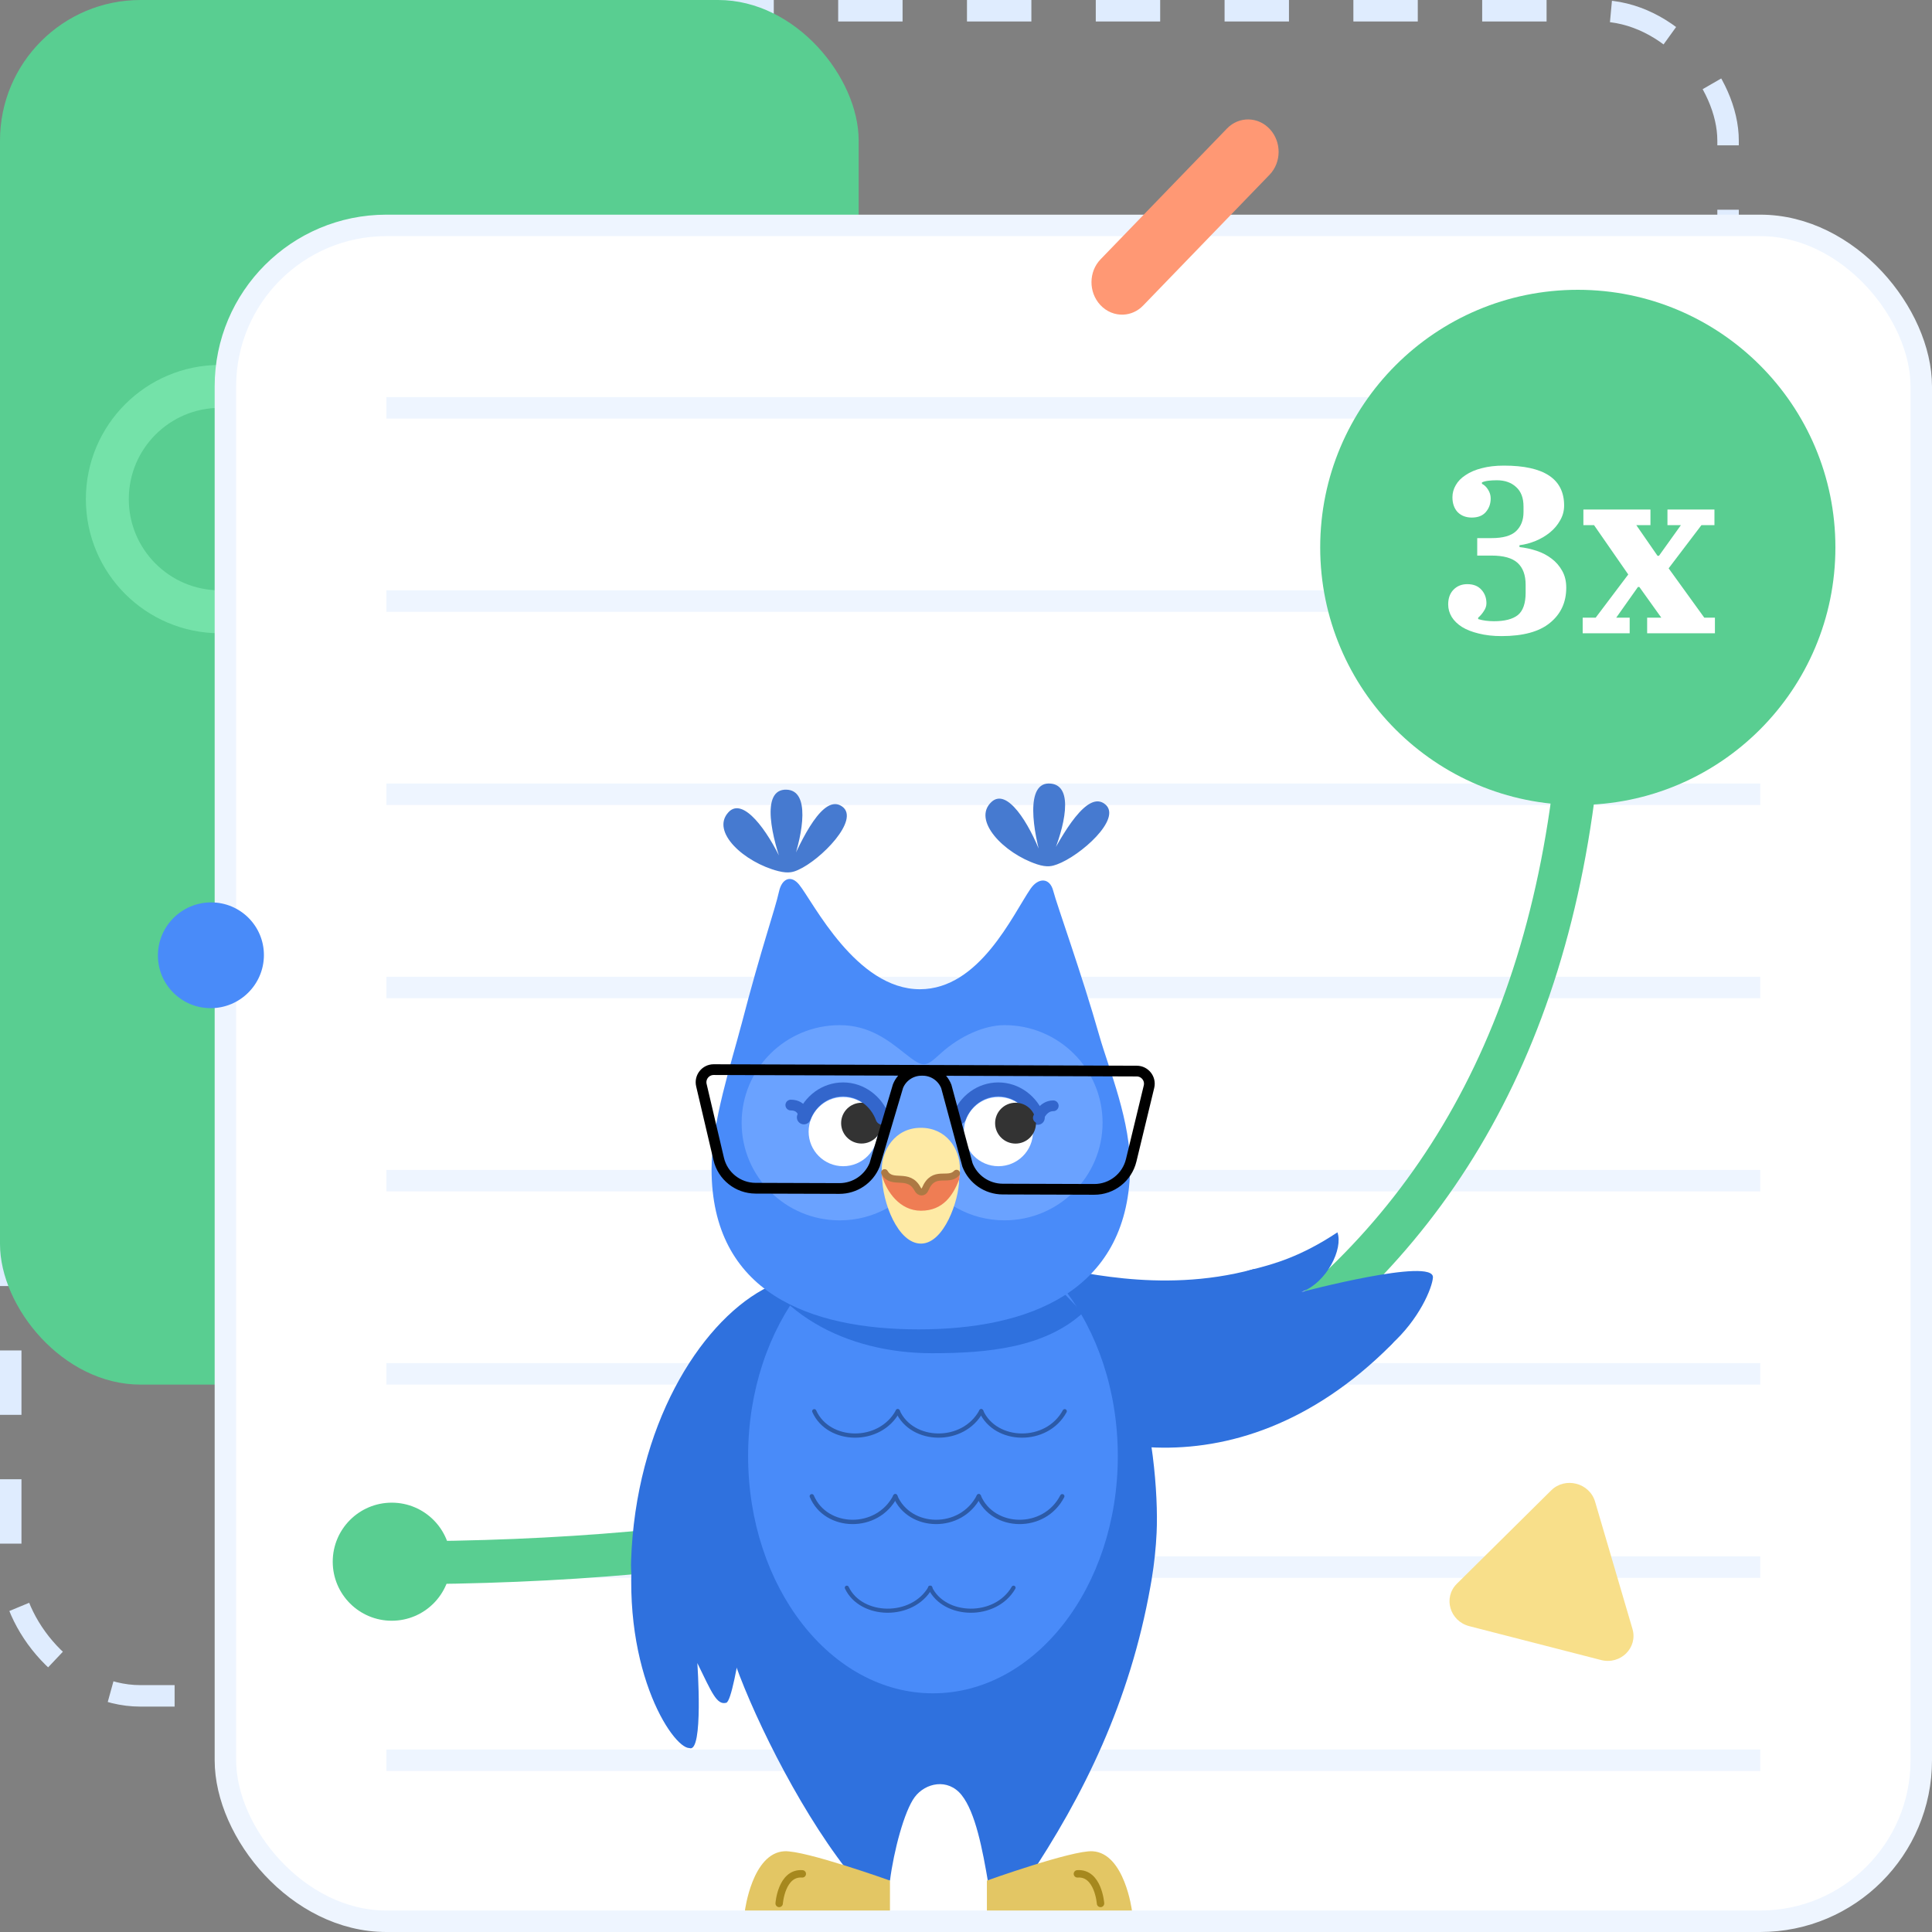 <?xml version="1.0" encoding="UTF-8"?>
<svg xmlns="http://www.w3.org/2000/svg" width="180" height="180" viewBox="0 0 180 180" fill="none">
  <rect x="0" y="0" width="180" height="180" fill="#808080" stroke="none"/>
  <rect x="1" y="104" width="70" height="54" rx="12.091" stroke="#DFECFE" stroke-width="2" stroke-dasharray="6 6"></rect>
  <rect x="54" y="1" width="107" height="127" rx="12.091" stroke="#DFECFE" stroke-width="2" stroke-dasharray="6 6"></rect>
  <rect width="80" height="129" rx="13.091" fill="#59CE91"></rect>
  <path d="M20.5 57C14.701 57 10 52.299 10 46.5C10 40.701 14.701 36 20.5 36C26.299 36 31 40.701 31 46.5C31 52.299 26.299 57 20.5 57Z" stroke="#74E2A9" stroke-width="4"></path>
  <rect x="21" y="21" width="158" height="158" rx="15" fill="white"></rect>
  <rect x="21" y="21" width="158" height="158" rx="15" stroke="#EEF5FF" stroke-width="2"></rect>
  <rect x="164" y="37" width="2" height="128" transform="rotate(90 164 37)" fill="#EEF5FF"></rect>
  <rect x="164" y="55" width="2" height="128" transform="rotate(90 164 55)" fill="#EEF5FF"></rect>
  <rect x="164" y="73" width="2" height="128" transform="rotate(90 164 73)" fill="#EEF5FF"></rect>
  <rect x="164" y="91" width="2" height="128" transform="rotate(90 164 91)" fill="#EEF5FF"></rect>
  <rect x="164" y="109" width="2" height="128" transform="rotate(90 164 109)" fill="#EEF5FF"></rect>
  <rect x="164" y="127" width="2" height="128" transform="rotate(90 164 127)" fill="#EEF5FF"></rect>
  <rect x="164" y="145" width="2" height="128" transform="rotate(90 164 145)" fill="#EEF5FF"></rect>
  <rect x="164" y="163" width="2" height="128" transform="rotate(90 164 163)" fill="#EEF5FF"></rect>
  <circle cx="147" cy="51" r="24" fill="#59CE91"></circle>
  <circle cx="36.5" cy="145.5" r="5.5" fill="#59CE91"></circle>
  <path d="M139.896 59.264C139.104 59.264 138.393 59.183 137.762 59.022C137.146 58.875 136.625 58.67 136.2 58.406C135.789 58.142 135.474 57.834 135.254 57.482C135.034 57.115 134.924 56.727 134.924 56.316C134.924 55.744 135.085 55.289 135.408 54.952C135.745 54.6 136.178 54.424 136.706 54.424C137.278 54.424 137.718 54.6 138.026 54.952C138.334 55.289 138.488 55.707 138.488 56.206C138.488 56.455 138.407 56.697 138.246 56.932C138.099 57.167 137.923 57.372 137.718 57.548V57.68C138.158 57.812 138.649 57.878 139.192 57.878C140.189 57.878 140.93 57.687 141.414 57.306C141.898 56.91 142.14 56.213 142.14 55.216V54.49C142.14 53.581 141.891 52.899 141.392 52.444C140.893 51.989 140.087 51.762 138.972 51.762H137.63V50.134H138.972C140.028 50.134 140.783 49.921 141.238 49.496C141.707 49.056 141.942 48.462 141.942 47.714V47.186C141.942 46.394 141.715 45.793 141.26 45.382C140.805 44.957 140.204 44.744 139.456 44.744C139.177 44.744 138.913 44.759 138.664 44.788C138.429 44.817 138.231 44.869 138.07 44.942V45.074C138.305 45.191 138.495 45.375 138.642 45.624C138.803 45.873 138.884 46.145 138.884 46.438C138.884 46.937 138.73 47.362 138.422 47.714C138.129 48.051 137.696 48.22 137.124 48.22C136.581 48.22 136.141 48.051 135.804 47.714C135.481 47.362 135.32 46.9 135.32 46.328C135.32 45.932 135.423 45.558 135.628 45.206C135.833 44.839 136.141 44.524 136.552 44.26C136.963 43.981 137.461 43.769 138.048 43.622C138.649 43.461 139.339 43.38 140.116 43.38C143.856 43.38 145.726 44.619 145.726 47.098C145.726 47.597 145.601 48.059 145.352 48.484C145.117 48.909 144.802 49.283 144.406 49.606C144.01 49.929 143.563 50.193 143.064 50.398C142.565 50.603 142.067 50.735 141.568 50.794V50.97C142.111 51.029 142.646 51.146 143.174 51.322C143.702 51.498 144.164 51.74 144.56 52.048C144.971 52.356 145.301 52.737 145.55 53.192C145.799 53.632 145.924 54.153 145.924 54.754C145.924 56.118 145.418 57.211 144.406 58.032C143.409 58.853 141.905 59.264 139.896 59.264ZM147.455 57.548H148.665L151.701 53.522L148.511 48.924H147.521V47.472H153.769V48.924H152.449L154.429 51.784H154.561L156.607 48.924H155.353V47.472H159.731V48.924H158.521L155.463 52.95L158.785 57.548H159.775V59H153.461V57.548H154.781L152.735 54.688H152.603L150.579 57.548H151.833V59H147.455V57.548Z" fill="white"></path>
  <path d="M36.695 145.602C98.5 145.602 141.5 126.5 147 70.5" stroke="#59CE91" stroke-width="4" stroke-linecap="round" stroke-linejoin="round"></path>
  <g clip-path="url(#clip0_7211_61379)">
    <path d="M105.506 127.731C102.225 119.733 96.433 113.564 86.256 113.575C77.081 113.586 71.767 119.298 68.396 126.738C66.573 130.763 65.484 137.69 65.935 143.282C66.257 147.29 67.037 151.42 68.532 155.108C70.438 160.442 75.026 169.63 79.733 175.236L82.917 175.209C83.266 172.474 84.243 168.737 85.227 167.424C86.212 166.111 88.309 165.634 89.595 167.247C90.881 168.86 91.543 172.305 92.081 175.504L95.667 175.211C100.97 167.3 105.275 158.513 107.179 147.825C107.221 147.594 107.261 147.365 107.299 147.137C107.548 145.626 107.695 144.166 107.759 142.813C107.93 139.243 107.368 132.265 105.508 127.733L105.506 127.731Z" fill="#2F71DE"></path>
    <path d="M101.794 172.477C99.899 172.366 91.947 175.209 91.947 175.209V178H105.459C105.459 178 104.782 172.652 101.794 172.477Z" fill="#E3C664"></path>
    <path d="M73.07 172.477C74.965 172.366 82.916 175.209 82.916 175.209V178H69.404C69.404 178 70.082 172.652 73.07 172.477Z" fill="#E3C664"></path>
    <path d="M70.143 145.22C70.143 145.22 68.55 158.394 67.666 158.642C66.779 158.891 66.308 157.676 64.969 154.944C64.969 154.944 65.566 163.359 64.236 162.864C62.645 162.886 57.555 155.148 59.095 142.853C59.803 137.199 65.357 137.71 66.89 138.441C71.587 140.676 70.143 145.222 70.143 145.222V145.22Z" fill="#2F71DE"></path>
    <path d="M58.796 145.431C59.218 132.859 65.154 123.419 71.066 120.156C79.139 115.699 79.157 123.093 78.21 126.929C77.511 129.771 70.908 144.673 69.422 148.204C67.32 153.202 58.523 153.551 58.796 145.431Z" fill="#2F71DE"></path>
    <path d="M116.805 118.242C118.631 117.778 121.164 117.1 124.605 114.814C125.156 116.338 123.632 119.484 121.248 120.377C121.248 120.377 133.634 117.1 133.503 119.022C133.37 120.944 128.729 130.739 116.85 128.271C113.848 127.646 111.949 125.329 112.315 122.717C112.731 119.755 115.463 118.58 116.81 118.238L116.805 118.242Z" fill="#2F71DE"></path>
    <path d="M116.804 118.243C107.813 120.678 99.856 118.166 97.529 118.034C88.432 117.519 89.792 126.186 92.806 129.174C98.289 134.605 114.747 140.206 129.614 125.299C131.736 123.173 124.151 124.144 120.237 122.764C117.317 121.736 118.193 117.868 116.804 118.243Z" fill="#2F71DE"></path>
    <path d="M78.475 75.151C76.718 73.863 74.687 78.166 73.45 80.983C73.565 80.694 73.748 80.694 73.863 80.361C74.807 77.611 75.498 73.65 73.281 73.572C70.788 73.485 71.957 78.23 73.017 80.976C72.879 80.648 72.995 80.588 72.823 80.221C71.515 77.42 69.236 74.2 67.871 75.671C66.181 77.491 69.34 80.35 72.51 81.159C73.505 81.412 73.961 81.227 74.376 81.041C76.478 80.108 80.141 76.373 78.477 75.151H78.475Z" fill="#467AD0"></path>
    <path d="M102.981 74.947C101.32 73.538 98.991 77.69 97.561 80.414C97.696 80.132 97.878 80.147 98.016 79.821C99.149 77.144 100.115 73.24 97.909 73.007C95.43 72.745 96.263 77.561 97.129 80.374C97.014 80.036 97.134 79.983 96.99 79.608C95.881 76.722 93.831 73.351 92.366 74.722C90.554 76.419 93.504 79.492 96.61 80.521C97.585 80.843 98.052 80.689 98.48 80.534C100.642 79.75 104.559 76.282 102.981 74.947Z" fill="#467AD0"></path>
    <path d="M86.922 157.762C96.434 157.762 104.144 147.866 104.144 135.659C104.144 123.452 96.434 113.556 86.922 113.556C77.411 113.556 69.7 123.452 69.7 135.659C69.7 147.866 77.411 157.762 86.922 157.762Z" fill="#498BF9"></path>
    <path fill-rule="evenodd" clip-rule="evenodd" d="M100.715 114.87H69.059C71.576 122.343 78.845 126.076 86.854 126.076C92.112 126.076 97.335 125.538 100.881 122.326L96.407 117.654C96.407 117.654 98.5 116.478 100.715 114.872V114.87Z" fill="#2F71DE"></path>
    <path fill-rule="evenodd" clip-rule="evenodd" d="M69.066 95.495C70.97 88.177 72.192 84.816 72.581 83.052C72.843 81.859 73.694 81.475 74.46 82.425C75.764 84.047 79.761 92.169 85.706 92.165C91.253 92.163 94.337 85.258 96.016 82.801C96.732 81.754 97.809 81.739 98.131 83.01C98.456 84.281 100.791 90.75 102.424 96.499C103.301 99.592 105.403 104.513 105.287 109.056C105.001 120.382 95.788 123.854 85.59 123.854C75.393 123.854 66.296 120.408 66.296 108.923C66.296 104.584 68.148 99.016 69.064 95.493L69.066 95.495Z" fill="#498BF9"></path>
    <path fill-rule="evenodd" clip-rule="evenodd" d="M85.909 109.541C84.281 112.043 81.45 113.698 78.233 113.698C73.186 113.698 69.096 109.628 69.096 104.605C69.096 99.582 73.188 95.511 78.233 95.511C80.993 95.511 82.79 96.94 84.287 98.133C86.138 99.608 86.231 99.408 87.722 98.073C89.428 96.544 91.692 95.509 93.587 95.509C98.634 95.509 102.724 99.579 102.724 104.602C102.724 109.625 98.632 113.695 93.587 113.695C90.368 113.695 87.54 112.04 85.911 109.539L85.909 109.541Z" fill="#6AA2FF"></path>
    <path d="M78.559 108.653C80.338 108.653 81.78 107.211 81.78 105.432C81.78 103.653 80.338 102.21 78.559 102.21C76.78 102.21 75.338 103.653 75.338 105.432C75.338 107.211 76.78 108.653 78.559 108.653Z" fill="white"></path>
    <path d="M80.266 106.54C81.315 106.54 82.165 105.689 82.165 104.64C82.165 103.591 81.315 102.741 80.266 102.741C79.216 102.741 78.366 103.591 78.366 104.64C78.366 105.689 79.216 106.54 80.266 106.54Z" fill="#333333"></path>
    <path d="M93.022 108.653C94.802 108.653 96.244 107.211 96.244 105.432C96.244 103.653 94.802 102.21 93.022 102.21C91.243 102.21 89.801 103.653 89.801 105.432C89.801 107.211 91.243 108.653 93.022 108.653Z" fill="white"></path>
    <path d="M89.357 104.102C89.935 102.576 91.354 101.498 93.014 101.498C94.673 101.498 96.12 102.596 96.686 104.144" stroke="#3366CC" stroke-width="1.302" stroke-linecap="round" stroke-linejoin="round"></path>
    <path d="M74.894 104.102C75.471 102.576 76.891 101.498 78.55 101.498C80.21 101.498 81.656 102.596 82.223 104.144" stroke="#3366CC" stroke-width="1.302" stroke-linecap="round" stroke-linejoin="round"></path>
    <path d="M94.616 106.546C95.668 106.546 96.52 105.693 96.52 104.642C96.52 103.59 95.668 102.738 94.616 102.738C93.565 102.738 92.712 103.59 92.712 104.642C92.712 105.693 93.565 106.546 94.616 106.546Z" fill="#333333"></path>
    <path d="M82.147 108.921C82.147 111.347 83.753 115.461 85.904 115.461C88.054 115.461 89.431 110.885 89.44 108.965C89.449 107.01 88.156 105.075 85.795 105.075C83.318 105.075 82.149 107.264 82.149 108.921H82.147Z" fill="#FEEAA5"></path>
    <path d="M89.419 109.347C89.097 110.2 87.113 109.051 86.236 110.931C86.076 111.286 85.663 111.264 85.467 110.931C84.521 109.307 83.139 110.342 82.159 109.349C82.159 109.349 82.472 114.088 85.805 114.09C89.244 114.09 89.419 109.349 89.419 109.349V109.347Z" fill="#EF7D54"></path>
    <path d="M82.184 109.581C82.184 112.007 83.657 115.864 85.805 115.864C87.953 115.864 89.349 111.829 89.357 109.91C88.802 111.329 87.887 112.8 85.805 112.8C83.843 112.8 82.619 111.054 82.184 109.581Z" fill="#FEEAA5"></path>
    <path d="M89.119 109.309C88.33 110.162 86.988 108.92 86.195 110.797C86.05 111.153 85.677 111.13 85.5 110.797C84.644 109.173 83.116 110.468 82.418 109.251" stroke="#AD7944" stroke-width="0.646" stroke-linecap="round"></path>
    <path d="M75.862 131.48C77.181 134.441 81.969 134.57 83.642 131.48" stroke="#2C5AA7" stroke-width="0.393" stroke-linecap="round"></path>
    <path d="M83.639 131.48C84.959 134.441 89.747 134.57 91.419 131.48" stroke="#2C5AA7" stroke-width="0.393" stroke-linecap="round"></path>
    <path d="M91.417 131.48C92.737 134.441 97.524 134.57 99.197 131.48" stroke="#2C5AA7" stroke-width="0.393" stroke-linecap="round"></path>
    <path d="M75.634 139.402C76.953 142.523 81.741 142.661 83.414 139.402" stroke="#2C5AA7" stroke-width="0.404" stroke-linecap="round"></path>
    <path d="M83.411 139.402C84.731 142.523 89.519 142.661 91.191 139.402" stroke="#2C5AA7" stroke-width="0.404" stroke-linecap="round"></path>
    <path d="M91.189 139.402C92.508 142.523 97.296 142.661 98.969 139.402" stroke="#2C5AA7" stroke-width="0.404" stroke-linecap="round"></path>
    <path d="M78.896 147.923C80.216 150.718 85.004 150.84 86.677 147.923" stroke="#2C5AA7" stroke-width="0.382" stroke-linecap="round"></path>
    <path d="M86.649 147.923C87.969 150.718 92.757 150.84 94.429 147.923" stroke="#2C5AA7" stroke-width="0.382" stroke-linecap="round"></path>
    <path d="M72.593 177.339C72.593 177.339 72.804 174.442 74.748 174.582" stroke="#A6881E" stroke-width="0.691" stroke-linecap="round"></path>
    <path d="M102.534 177.339C102.534 177.339 102.323 174.442 100.379 174.582" stroke="#A6881E" stroke-width="0.691" stroke-linecap="round"></path>
    <path d="M105.907 99.79L66.498 99.654C65.736 99.652 65.172 100.361 65.347 101.103L66.96 107.976C67.333 109.569 68.753 110.698 70.39 110.704L78.201 110.729C79.645 110.733 80.945 109.86 81.489 108.523L83.664 101.191C84.026 100.301 84.893 99.719 85.857 99.721H85.977C86.946 99.725 87.812 100.321 88.165 101.223L90.136 108.534C90.662 109.887 91.964 110.78 93.417 110.784L101.942 110.811C103.579 110.818 105.005 109.698 105.39 108.107L107.049 101.245C107.229 100.505 106.669 99.792 105.907 99.79Z" stroke="black"></path>
    <path d="M96.74 104.144C96.74 104.144 97.131 103.025 98.13 103.025" stroke="#3366CC" stroke-width="1" stroke-linecap="round" stroke-linejoin="round"></path>
    <path d="M74.918 104.045C74.918 104.045 74.845 102.955 73.678 102.957" stroke="#3366CC" stroke-width="1" stroke-linecap="round" stroke-linejoin="round"></path>
  </g>
  <path d="M118.316 12.04C117.222 10.849 115.431 10.819 114.317 11.972L102.537 24.159C101.423 25.312 101.407 27.211 102.501 28.402C103.091 29.044 103.882 29.349 104.661 29.313C105.328 29.283 105.986 29.003 106.5 28.471L118.28 16.283C119.394 15.131 119.41 13.232 118.316 12.04Z" fill="#FF9874"></path>
  <path d="M19.63 93.928C22.357 93.928 24.576 91.722 24.588 89.001C24.599 86.28 22.398 84.074 19.672 84.074C16.945 84.074 14.725 86.28 14.713 89.001C14.702 91.722 16.903 93.928 19.63 93.928Z" fill="#498BF9"></path>
  <path d="M144.52 138.856C145.821 137.567 148.094 138.151 148.61 139.907L152.092 151.76C152.608 153.516 150.981 155.127 149.163 154.66L136.893 151.506C135.075 151.039 134.43 148.844 135.732 147.555L144.52 138.856Z" fill="#F8DF8A"></path>
  <defs>
    <clipPath id="clip0_7211_61379">
      <rect width="74.711" height="105" fill="white" transform="translate(58.789 73)"></rect>
    </clipPath>
  </defs>
</svg>
